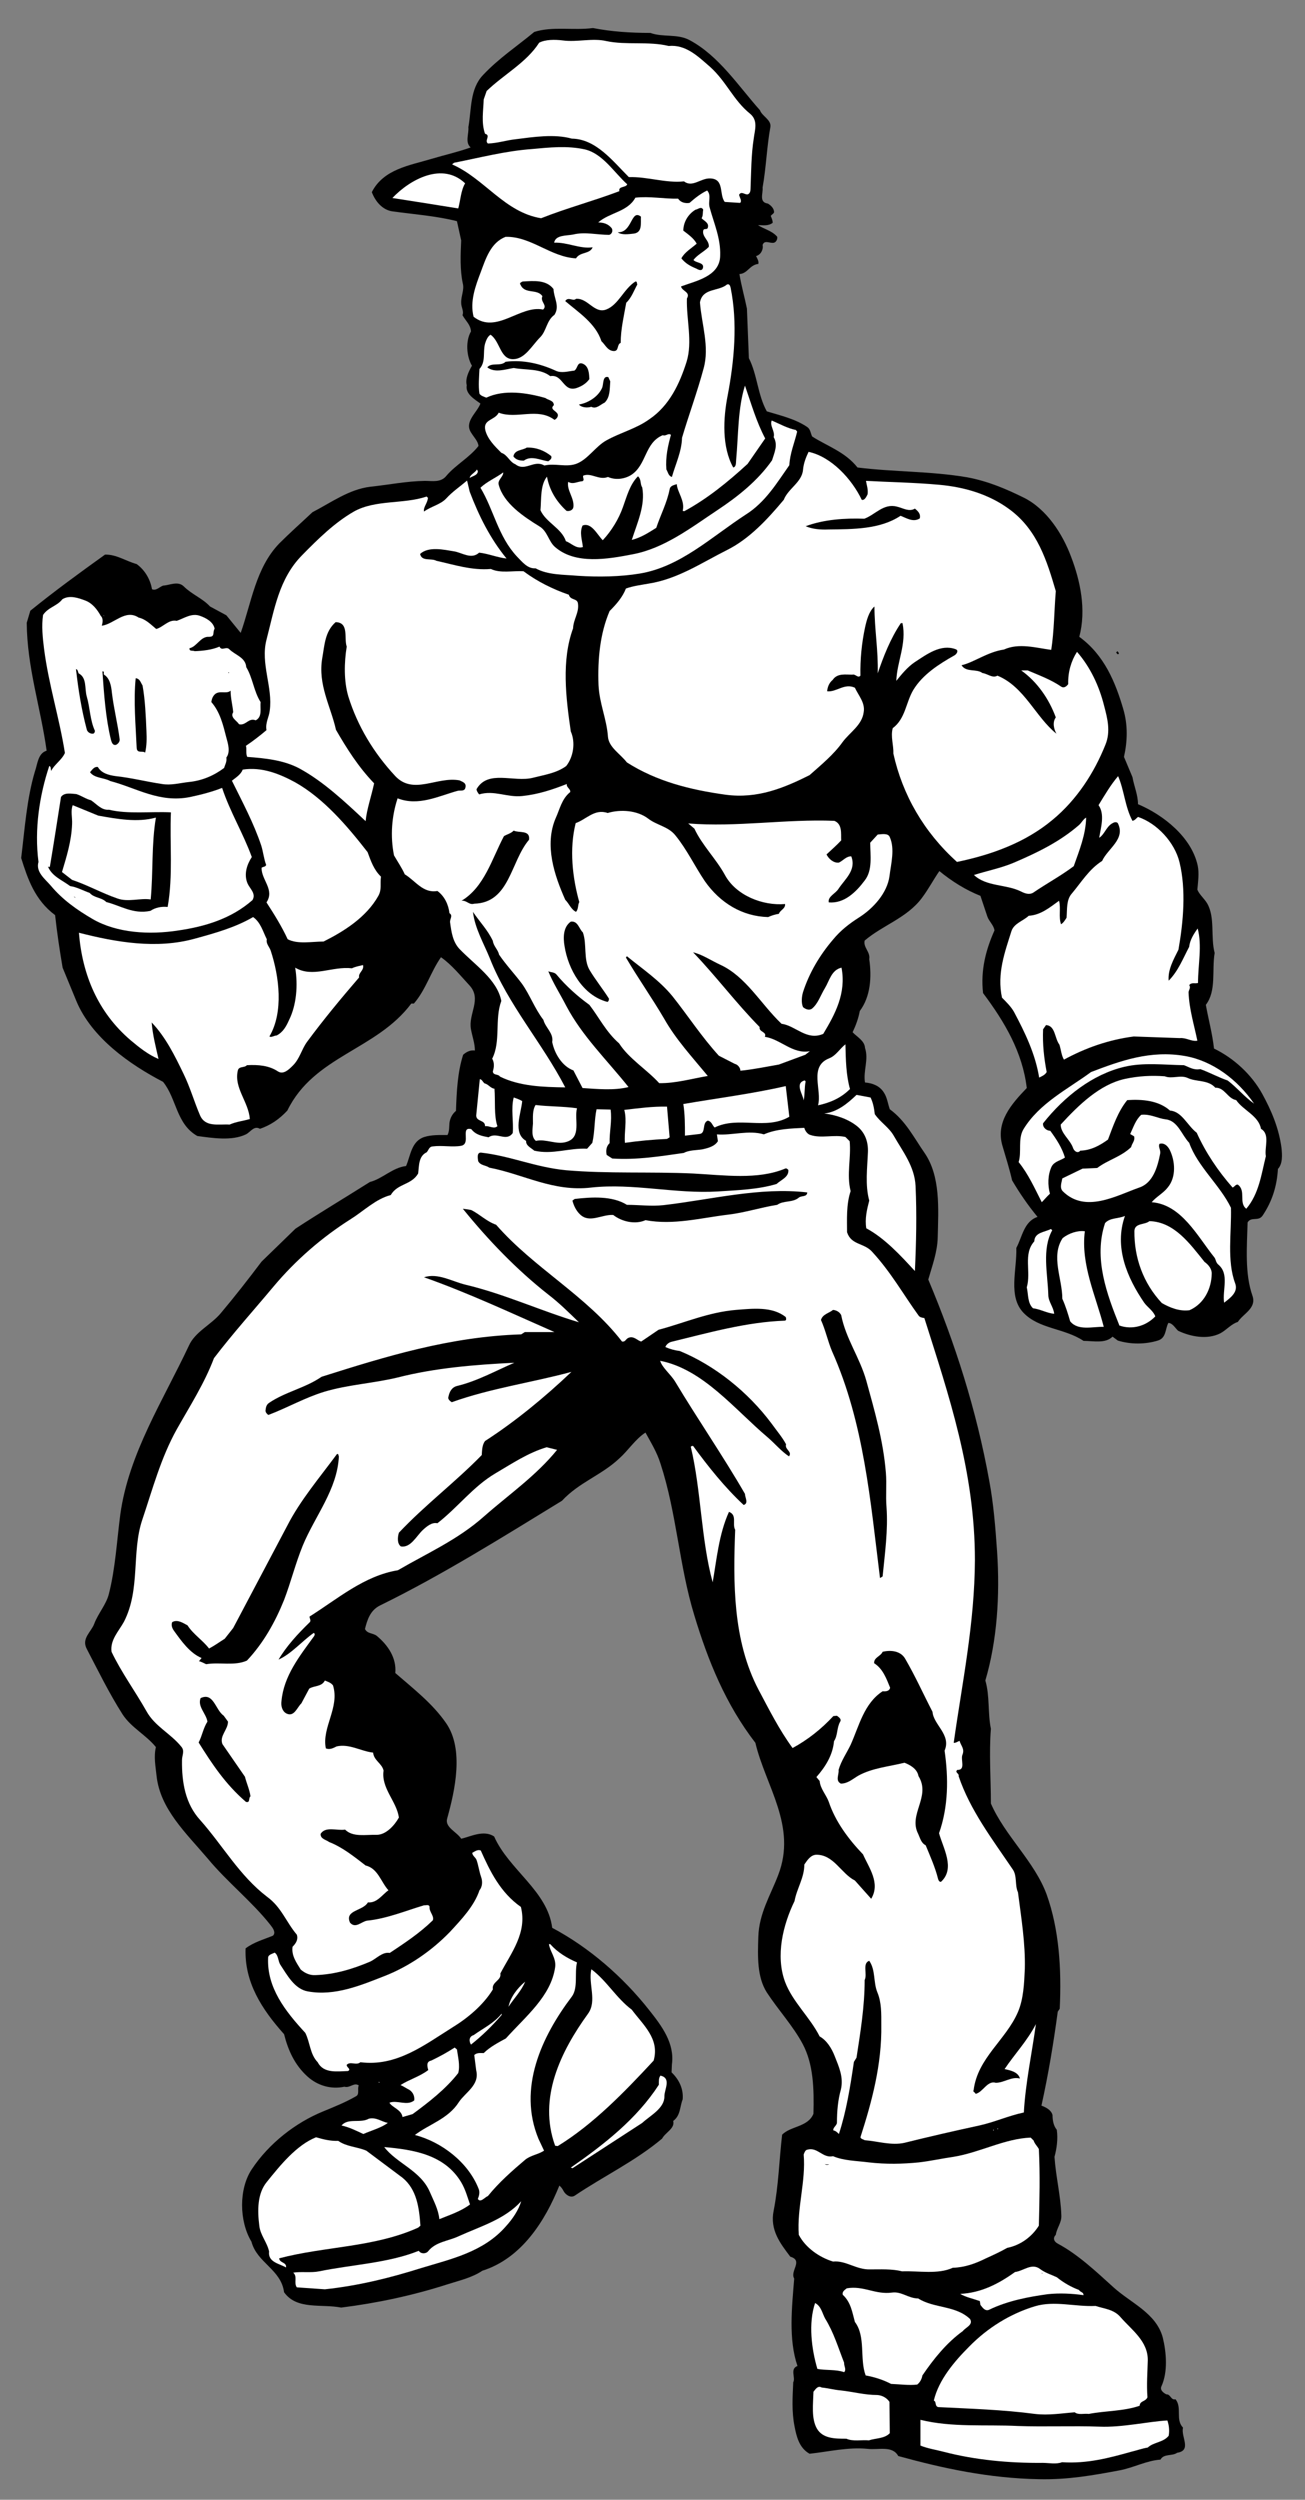 <?xml version="1.0" encoding="UTF-8" standalone="no"?>
<svg
   xmlns:dc="http://purl.org/dc/elements/1.1/"
   xmlns:cc="http://creativecommons.org/ns#"
   xmlns:rdf="http://www.w3.org/1999/02/22-rdf-syntax-ns#"
   xmlns:svg="http://www.w3.org/2000/svg"
   xmlns="http://www.w3.org/2000/svg"
   viewBox="0 0 533.333 1021.333"
   height="1021.333"
   width="533.333"
   xml:space="preserve"
   id="svg2"
   version="1.1"><rect x="0" y="0" width="533.333" height="1021.333" fill="#808080" stroke="none"/><defs
     id="defs6" /><g
     transform="matrix(1.333,0,0,-1.333,0,1021.333)"
     id="g10"><g
       transform="scale(0.1)"
       id="g12"><path
         id="path14"
         style="fill:#000000;fill-opacity:1;fill-rule:nonzero;stroke:none"
         d="m 1994,7561 c 38,-14 83,-2 120,-22 90,-48 150,-141 216,-215 6,-18 35,-29 32,-51 -11,-60 -13,-125 -24,-186 2,-18 -12,-45 16,-49 9,-5 18,-14 19,-24 2,-6 -7,-9 -10,-14 3,-7 6,-14 6,-21 -14,-11 -32,-7 -45,-7 17,-12 43,-17 59,-36 1,-7 -3,-16 -10,-18 -13,-3 -29,10 -35,-7 3,-13 -5,-30 -20,-34 4,-8 9,-16 7,-24 -27,-3 -33,-30 -58,-31 6,-37 16,-71 23,-106 l 6,-152 c 26,-51 27,-113 55,-163 43,-13 87,-23 124,-48 10,-7 10,-19 15,-29 47,-30 101,-47 139,-95 112,-14 224,-11 336,-30 64,-12 118,-35 173,-62 71,-35 120,-112 146,-182 28,-73 47,-162 25,-245 77,-56 111,-140 135,-222 14,-48 13,-97 2,-146 l 26,-62 c 5,-28 17,-55 17,-83 78,-33 164,-101 183,-188 5,-24 1,-50 -1,-74 6,-15 21,-27 30,-42 25,-43 10,-103 23,-152 -9,-53 6,-116 -27,-159 8,-45 20,-88 25,-134 60,-29 115,-79 148,-139 28,-51 51,-105 59,-166 2,-21 4,-48 -11,-64 -3,-53 -18,-100 -47,-143 -13,-19 -35,-2 -46,-21 -2,-75 -9,-157 15,-225 13,-38 -28,-54 -45,-80 -20,-6 -35,-25 -54,-35 -40,-20 -91,-10 -129,8 -8,7 -17,24 -30,24 -10,-19 -6,-46 -32,-54 -39,-12 -84,-12 -123,0 l -16,12 c -22,-22 -59,-13 -89,-13 -58,39 -136,36 -184,86 -48,50 -20,131 -22,199 18,33 23,81 65,95 -29,35 -55,73 -78,112 -8,35 -19,70 -29,104 -23,74 27,130 74,179 -13,110 -68,203 -134,291 -8,71 9,134 35,192 -2,16 -17,28 -22,43 l -21,63 c -45,18 -87,44 -126,76 -18,-26 -33,-55 -54,-83 -46,-61 -120,-83 -175,-130 -5,-21 18,-35 14,-57 8,-55 4,-115 -29,-159 -4,-22 -12,-44 -22,-65 13,-14 37,-26 38,-48 12,-36 -6,-70 0,-106 23,-2 45,-10 58,-31 10,-15 12,-34 18,-51 49,-36 74,-87 106,-133 50,-72 43,-171 41,-259 -1,-46 -17,-88 -29,-130 83,-197 148,-401 187,-617 13,-69 19,-144 24,-217 9,-135 0,-273 -36,-395 14,-48 7,-99 17,-148 -6,-75 0,-153 0,-229 43,-99 134,-178 171,-279 38,-106 46,-228 40,-350 l -6,-9 c -13,-97 -29,-193 -50,-288 13,-5 30,-13 34,-29 0,-16 3,-33 13,-45 4,-28 0,-57 -7,-83 4,-61 19,-118 21,-180 1,-22 -14,-38 -17,-59 -9,-9 -7,-20 6,-27 62,-33 118,-86 171,-134 53,-48 131,-79 151,-154 11,-45 16,-105 -4,-149 -6,-12 7,-21 15,-25 13,1 14,-19 28,-15 21,-26 -1,-62 23,-87 -7,-28 28,-70 -18,-77 -15,-11 -41,-2 -51,-21 -43,-3 -83,-25 -126,-33 -80,-15 -158,-29 -247,-27 -154,3 -293,33 -431,71 -18,33 -61,18 -94,22 -60,6 -121,-9 -178,-15 -32,18 -40,53 -46,84 -9,46 -6,89 -4,135 8,14 -11,41 13,50 -28,82 -17,180 -10,268 -14,23 29,55 -12,67 -31,41 -63,82 -51,141 15,76 17,156 26,233 27,27 79,23 96,64 2,77 0,152 -33,214 -30,56 -74,103 -110,158 -30,47 -28,110 -26,170 2,72 37,127 61,190 58,150 -39,273 -70,405 -91,118 -145,251 -187,390 -47,153 -54,313 -104,466 -11,35 -29,64 -46,95 -31,-20 -53,-55 -80,-79 -55,-52 -123,-73 -176,-130 -183,-112 -368,-228 -558,-321 -30,-15 -39,-44 -46,-72 7,-15 24,-12 36,-21 35,-29 61,-68 57,-114 54,-47 114,-93 156,-154 55,-80 27,-206 3,-292 -8,-27 30,-41 43,-62 30,7 69,28 101,7 45,-102 164,-167 178,-280 113,-60 217,-150 298,-253 38,-48 78,-101 69,-166 l -1,-24 c 23,-22 37,-51 34,-83 -9,-22 -6,-49 -29,-66 6,-23 -24,-35 -34,-54 -82,-69 -179,-115 -268,-175 -13,-8 -28,3 -34,14 -3,6 -7,12 -13,17 -44,-109 -116,-223 -236,-261 -33,-22 -71,-30 -108,-42 -106,-34 -214,-57 -325,-71 -60,12 -136,-8 -175,47 -9,70 -83,90 -100,155 -38,63 -39,162 1,222 53,80 135,143 218,177 34,14 69,28 102,47 11,6 3,23 8,33 -15,10 -27,-9 -44,-4 -42,-9 -83,4 -113,31 -40,36 -60,82 -72,130 -68,76 -122,159 -118,263 25,19 55,27 84,39 10,10 -1,24 -8,33 -56,71 -133,132 -191,202 -68,80 -147,153 -158,255 -3,29 -9,58 -2,88 -31,38 -75,59 -102,100 -42,66 -75,134 -110,201 -17,32 14,52 23,77 12,32 37,59 45,92 20,79 24,160 35,244 26,186 131,348 210,516 19,43 68,64 98,100 43,51 85,105 125,158 l 104,101 c 75,49 152,95 228,143 39,10 69,44 111,49 14,32 16,76 56,89 22,7 48,6 71,6 6,11 5,25 6,37 2,15 9,28 20,37 2,60 5,119 22,172 10,9 22,15 36,13 0,22 -8,43 -12,65 -9,47 34,92 -4,134 -27,29 -55,64 -88,87 -32,-46 -46,-99 -83,-142 h -8 c -107,-143 -298,-160 -380,-328 -25,-27 -52,-45 -84,-56 -18,11 -29,-10 -43,-17 -44,-21 -103,-11 -149,-5 -65,37 -63,114 -105,166 -102,53 -219,135 -266,248 l -42,102 c -9,53 -17,106 -23,161 -62,46 -84,111 -104,175 11,90 17,181 42,265 8,22 9,56 36,64 -18,131 -60,255 -61,392 l 11,37 c 74,60 151,116 229,172 35,1 64,-20 97,-29 25,-18 42,-47 47,-77 12,-6 23,7 34,11 20,1 45,15 63,-2 25,-25 58,-37 81,-62 l 50,-27 44,-54 c 33,93 46,199 118,274 33,33 68,64 102,96 58,30 112,70 177,78 57,6 110,17 168,18 22,0 49,-6 66,16 28,33 71,56 98,91 -1,14 -14,27 -22,40 -23,34 17,61 28,90 -16,12 -47,29 -42,56 -5,21 6,42 16,60 -17,29 -20,76 -3,105 -1,21 -17,33 -26,50 5,12 -4,24 -4,37 -1,21 10,40 5,60 -9,41 -7,89 -5,132 l -13,59 c -63,16 -131,21 -197,30 -31,4 -53,30 -64,59 36,71 117,82 183,102 40,12 81,21 120,35 -18,16 -5,41 -7,62 10,55 4,117 45,160 49,52 104,88 157,132 56,18 120,4 180,12 56,-11 115,-15 176,-15" /><path
         id="path16"
         style="fill:#ffffff;fill-opacity:1;fill-rule:nonzero;stroke:none"
         d="m 1859,7536 c 61,-13 130,0 191,-15 53,5 90,-32 127,-64 51,-46 71,-102 123,-144 25,-21 14,-50 11,-75 -8,-50 -8,-106 -10,-156 0,-6 -2,-14 -9,-16 -9,-1 -19,11 -26,-1 1,-8 10,-19 3,-25 l -47,3 c -18,23 0,71 -45,72 -29,1 -54,-29 -80,-9 -56,-6 -113,15 -169,13 -50,50 -101,117 -175,118 -53,15 -118,5 -173,-2 -28,-3 -54,-12 -84,-13 -12,9 10,25 -9,30 -12,35 -5,71 -4,105 l 9,26 c 53,51 122,87 161,148 19,10 48,10 72,7 45,-6 91,8 134,-2" /><path
         id="path18"
         style="fill:#ffffff;fill-opacity:1;fill-rule:nonzero;stroke:none"
         d="m 1793,7204 c 55,-13 89,-70 130,-107 -4,-11 -28,-5 -24,-21 -79,-30 -162,-52 -240,-83 -112,18 -174,122 -273,165 l 6,5 c 81,16 157,36 238,42 54,5 109,11 163,-1" /><path
         id="path20"
         style="fill:#ffffff;fill-opacity:1;fill-rule:nonzero;stroke:none"
         d="m 1426,7100 c -13,-22 -14,-51 -21,-77 -67,11 -138,22 -202,32 55,58 154,111 223,45" /><path
         id="path22"
         style="fill:#ffffff;fill-opacity:1;fill-rule:nonzero;stroke:none"
         d="m 2176,7025 c 13,-48 34,-94 32,-147 -1,-63 -74,-77 -120,-94 3,-15 30,-17 18,-37 -2,-64 18,-132 -1,-194 -21,-66 -52,-134 -114,-176 -40,-29 -89,-41 -132,-65 -34,-19 -57,-59 -93,-72 -32,-11 -64,3 -97,-5 -32,19 -59,-20 -89,4 -18,7 -24,29 -43,35 -21,21 -42,42 -49,69 -8,34 29,30 41,54 55,-21 119,17 171,-22 7,3 12,11 10,17 -4,11 -26,15 -12,28 0,15 -17,15 -26,22 -56,16 -126,27 -181,1 -7,3 -16,5 -21,12 -4,25 -1,52 0,76 20,22 10,50 17,77 3,10 8,23 17,28 30,-21 29,-76 70,-75 36,1 57,42 82,67 20,20 19,51 44,69 17,27 -2,51 -3,79 -22,29 -61,25 -95,23 -3,-2 -11,-4 -6,-10 13,-30 51,-11 67,-35 -8,-17 17,-28 2,-41 -70,15 -143,-77 -213,-22 -12,47 6,95 22,137 15,40 30,90 76,108 78,2 138,-62 216,-66 13,21 42,12 51,34 -38,-6 -78,16 -118,14 4,24 37,21 58,25 36,9 74,-1 111,-1 9,3 12,14 7,21 -11,13 -25,17 -41,17 35,31 90,32 114,76 44,5 88,-4 131,-3 8,-12 22,-15 35,-13 17,15 35,29 54,38 14,-15 2,-34 8,-53" /><path
         id="path24"
         style="fill:#000000;fill-opacity:1;fill-rule:nonzero;stroke:none"
         d="m 2156,7019 c -2,-8 0,-18 -5,-26 7,-8 24,-14 19,-29 -2,-8 -12,0 -14,-9 -4,-19 20,-31 17,-50 -15,-15 -35,-24 -47,-40 9,-10 34,-7 29,-25 -4,-11 -15,-4 -21,-1 -17,7 -32,15 -45,31 10,19 31,31 47,45 -9,17 -27,29 -41,40 0,25 14,50 37,64 8,1 18,12 24,0" /><path
         id="path26"
         style="fill:#000000;fill-opacity:1;fill-rule:nonzero;stroke:none"
         d="m 1965,6998 c -1,-20 5,-48 -21,-52 -17,-2 -39,-5 -50,4 45,-2 40,72 71,48" /><path
         id="path28"
         style="fill:#000000;fill-opacity:1;fill-rule:nonzero;stroke:none"
         d="m 1954,6790 c -10,-18 -18,-41 -34,-56 -7,-40 -17,-81 -17,-123 -13,-5 -4,-27 -23,-25 -18,2 -24,19 -36,30 -18,55 -70,88 -111,123 9,15 24,-2 33,7 36,3 56,-46 92,-33 38,14 54,63 90,86 6,1 4,-6 6,-9" /><path
         id="path30"
         style="fill:#ffffff;fill-opacity:1;fill-rule:nonzero;stroke:none"
         d="m 2240,6780 c 22,-108 11,-225 -9,-330 -14,-71 -18,-158 17,-221 10,2 8,16 9,24 7,76 5,158 27,227 19,-55 35,-111 62,-162 l -54,-78 c -61,-56 -124,-107 -194,-145 l -5,1 c 8,31 -17,58 -18,82 -8,-3 -20,-4 -22,-16 -8,-41 -28,-79 -41,-118 -24,-15 -47,-30 -75,-37 17,53 42,106 32,161 -7,10 -2,24 -13,34 -25,-25 -34,-61 -46,-94 -13,-37 -35,-73 -62,-102 -17,17 -35,56 -62,45 -10,-22 -1,-44 1,-66 -21,-6 -35,12 -52,18 -13,40 -61,57 -78,95 3,34 -1,77 20,103 7,-40 28,-76 60,-105 10,-2 20,3 21,12 3,28 -21,51 -16,77 15,-9 28,1 44,2 7,4 0,10 2,17 25,10 48,-15 76,-4 22,-10 50,-7 71,6 48,31 41,99 97,122 10,-4 17,8 25,1 -9,-33 -17,-67 -14,-106 5,-8 6,-20 17,-23 11,39 30,78 31,120 21,71 47,141 66,212 19,67 -6,136 -11,203 8,45 57,33 83,55 8,3 10,-6 11,-10" /><path
         id="path32"
         style="fill:#000000;fill-opacity:1;fill-rule:nonzero;stroke:none"
         d="m 1703,6526 c 18,-9 39,-2 58,0 11,7 8,28 26,21 19,-8 19,-32 20,-47 -10,-14 -24,-22 -38,-27 -43,-15 -42,43 -82,36 -31,24 -74,18 -112,25 -26,-4 -58,-16 -81,2 13,16 41,2 56,17 54,7 107,-6 153,-27" /><path
         id="path34"
         style="fill:#000000;fill-opacity:1;fill-rule:nonzero;stroke:none"
         d="m 1871,6493 c -2,-24 0,-48 -17,-65 -13,-6 -26,-21 -41,-13 -13,-4 -31,-2 -38,7 29,5 59,24 71,51 5,12 1,38 19,33 l 6,-13" /><path
         id="path36"
         style="fill:#ffffff;fill-opacity:1;fill-rule:nonzero;stroke:none"
         d="m 2440,6344 4,-5 c -8,-34 -22,-66 -24,-103 -38,-54 -73,-113 -133,-151 -105,-68 -200,-160 -325,-181 -60,-10 -127,-11 -190,-7 -45,4 -92,2 -130,23 -25,-2 -42,21 -57,36 -58,62 -71,143 -112,211 20,19 47,30 70,47 0,-14 -18,-23 -14,-38 15,-57 77,-98 124,-127 26,-15 28,-46 49,-64 62,-54 161,-37 238,-22 96,18 178,81 259,135 62,41 124,90 168,153 7,23 19,47 5,71 5,18 -13,35 -6,51 24,-10 48,-24 74,-29" /><path
         id="path38"
         style="fill:#000000;fill-opacity:1;fill-rule:nonzero;stroke:none"
         d="m 1690,6264 c 3,-8 -4,-12 -9,-16 -24,3 -52,19 -75,2 -12,0 -24,2 -32,13 4,21 27,18 41,27 29,1 54,-9 75,-26" /><path
         id="path40"
         style="fill:#ffffff;fill-opacity:1;fill-rule:nonzero;stroke:none"
         d="m 2642,6130 c 9,-3 15,11 18,17 2,16 -3,28 -5,41 73,-4 148,-5 225,-12 77,-7 153,-29 216,-76 85,-63 114,-158 141,-250 -5,-60 -5,-122 -14,-180 -46,6 -99,22 -145,1 -50,-7 -93,-40 -130,-48 14,-23 46,-10 64,-24 16,-2 31,-17 46,-8 83,-34 117,-127 181,-178 -8,14 -13,35 -2,50 -21,57 -57,109 -106,144 h 20 c 35,-15 71,-28 103,-50 8,-5 16,1 21,8 -1,37 9,71 27,99 41,-47 68,-105 83,-165 10,-38 21,-79 4,-120 -34,-85 -87,-168 -162,-230 -84,-70 -187,-107 -293,-129 -102,92 -167,206 -195,332 1,26 -9,52 -2,78 39,29 40,78 63,117 29,48 80,80 126,106 6,3 15,15 4,19 -46,17 -89,-16 -126,-40 -22,-15 -40,-37 -56,-57 2,59 32,113 19,177 h -5 c -32,-47 -54,-104 -71,-154 2,70 -10,136 -10,205 -17,-15 -24,-42 -29,-65 -10,-47 -15,-97 -14,-147 -8,-9 -15,6 -25,3 -21,0 -46,5 -60,-16 -11,-9 -16,-22 -17,-35 29,-3 53,26 85,11 11,-24 32,-46 27,-75 -5,-40 -43,-62 -65,-92 -27,-38 -66,-70 -101,-101 -78,-39 -159,-73 -257,-60 -109,15 -212,41 -303,99 -20,26 -55,46 -58,78 -4,56 -26,101 -29,159 -3,81 5,159 34,227 21,21 40,43 50,69 22,8 47,11 69,15 90,14 163,64 241,103 68,34 123,93 174,154 13,34 56,54 59,92 2,21 9,38 17,55 70,-15 133,-84 163,-147" /><path
         id="path42"
         style="fill:#ffffff;fill-opacity:1;fill-rule:nonzero;stroke:none"
         d="m 1465,6218 c 0,-13 -16,-15 -25,-21 1,10 18,17 22,26 l 3,-5" /><path
         id="path44"
         style="fill:#ffffff;fill-opacity:1;fill-rule:nonzero;stroke:none"
         d="m 1440,6155 c 28,-74 63,-144 113,-205 -28,3 -56,15 -84,18 -24,-22 -52,0 -77,4 -31,5 -78,16 -104,-8 5,-24 34,-12 50,-21 54,-12 109,-30 167,-25 29,-14 67,-5 100,-7 43,-32 90,-55 139,-72 5,-18 26,-10 28,-27 4,-28 -14,-48 -15,-76 -36,-98 -22,-213 -7,-316 15,-34 8,-78 -14,-106 -30,-22 -67,-27 -102,-36 -59,-15 -138,26 -173,-35 0,-5 4,-11 8,-16 46,14 86,-10 132,-5 49,5 94,20 137,37 -3,-10 13,-16 10,-25 -26,-21 -32,-53 -44,-79 -36,-83 -4,-177 29,-251 12,-12 18,-30 33,-37 8,9 5,21 10,30 -21,75 -31,163 -11,242 32,11 58,45 98,31 40,12 91,8 124,-17 27,-21 62,-24 84,-52 35,-43 59,-94 90,-140 47,-67 115,-108 194,-110 11,5 21,8 33,10 4,12 20,15 19,30 -68,-6 -151,26 -185,90 -27,49 -70,91 -93,141 l -19,16 c 149,-12 299,14 448,8 25,-10 20,-39 21,-60 -15,-16 -29,-28 -45,-43 7,-14 22,-27 38,-25 13,6 23,20 38,19 16,-42 -19,-69 -39,-99 -9,-15 -34,-24 -30,-42 47,-4 83,31 110,67 25,32 17,77 17,116 l 23,25 c 13,1 32,5 37,-8 16,-36 4,-80 -1,-120 -7,-51 -49,-98 -93,-126 -30,-19 -57,-40 -80,-68 -41,-48 -73,-102 -92,-161 -4,-13 -6,-33 0,-46 7,-6 18,-11 27,-5 19,15 27,42 40,63 14,23 20,56 51,63 15,-79 -20,-143 -56,-203 -51,-22 -84,25 -128,31 -64,61 -109,145 -188,181 -28,13 -54,31 -83,38 71,-74 132,-156 204,-229 -3,-16 23,-14 16,-30 48,-7 85,-54 138,-44 l -14,-11 -81,-30 c -40,-7 -79,-15 -118,-19 0,9 -8,19 -17,21 l -49,25 c -53,58 -95,123 -142,182 -40,49 -91,83 -140,123 l -3,-4 c 37,-63 80,-124 117,-187 36,-64 87,-119 134,-176 -48,-8 -99,-23 -149,-22 -37,41 -93,75 -123,122 -40,35 -61,79 -91,118 -35,25 -72,58 -101,93 -7,8 -17,6 -25,10 14,-35 37,-71 55,-106 49,-93 124,-165 191,-249 -45,-11 -94,-6 -141,-3 l -28,54 c -35,13 -58,52 -65,87 5,27 -21,44 -27,68 -27,35 -41,76 -66,111 -20,27 -49,58 -70,89 -3,15 -17,26 -19,42 -16,34 -41,59 -61,89 6,-51 33,-96 52,-143 56,-142 160,-258 231,-395 -67,1 -139,3 -200,33 -6,9 -21,3 -22,16 4,13 5,27 -2,39 27,53 7,121 28,177 -13,66 -81,110 -128,159 -21,22 -25,52 -29,81 -2,11 10,21 -2,29 -3,26 -15,52 -37,68 -44,-8 -68,32 -100,51 -9,20 -22,39 -33,58 -12,59 -7,121 11,175 64,-25 126,7 184,23 8,2 19,-2 23,7 6,17 -7,20 -17,25 -69,13 -141,-46 -197,13 -67,72 -116,154 -144,244 -14,47 -13,104 -5,153 -9,26 8,74 -34,75 -33,-29 -34,-71 -41,-110 -14,-82 26,-148 42,-220 33,-57 68,-113 117,-164 -8,-38 -23,-81 -26,-116 -64,60 -129,121 -202,161 -48,26 -106,32 -161,36 -5,10 -1,24 -4,34 21,14 43,31 63,48 -4,23 8,40 10,60 10,71 -29,144 -10,217 24,92 38,187 109,259 50,51 100,100 159,134 66,37 152,22 223,46 l 4,-4 c -1,-16 -15,-29 -12,-42 22,16 50,21 68,40 19,21 43,37 64,55 l 8,-34" /><path
         id="path46"
         style="fill:#000000;fill-opacity:1;fill-rule:nonzero;stroke:none"
         d="m 2805,6103 c 11,-9 18,-17 15,-30 -20,-13 -41,1 -59,8 -63,-42 -146,-41 -221,-42 -24,-1 -49,1 -70,10 57,21 120,25 180,23 33,12 59,48 100,37 18,-4 37,-17 55,-6" /><path
         id="path48"
         style="fill:#ffffff;fill-opacity:1;fill-rule:nonzero;stroke:none"
         d="m 262,5821 c 21,-8 36,-27 47,-47 8,-7 6,-21 3,-30 38,5 72,52 113,25 22,-5 37,-21 54,-35 22,6 38,30 63,25 23,8 46,25 72,15 17,-6 40,-18 44,-39 -7,-12 2,-25 -17,-25 -26,2 -37,-30 -60,-35 -1,-11 11,-6 16,-9 25,1 53,4 76,14 7,-15 20,2 30,-8 18,-18 50,-25 52,-55 20,-33 23,-74 44,-107 -2,-20 6,-45 -15,-56 -22,9 -30,-17 -51,-12 -8,12 -28,21 -18,37 -2,22 -8,43 -8,66 -13,-12 -36,3 -50,-13 -6,-7 -8,-14 -9,-22 27,-31 36,-70 46,-109 5,-18 13,-44 0,-61 2,-13 -4,-22 -7,-32 -32,-24 -68,-39 -108,-43 -28,-3 -55,-11 -83,-6 -47,7 -94,19 -141,24 -22,3 -44,9 -55,28 -11,2 -17,-8 -24,-16 14,-19 42,-16 62,-27 80,-21 151,-68 245,-49 33,7 68,16 98,28 24,-73 65,-140 91,-212 -15,-23 -25,-53 -13,-81 7,-16 27,-31 15,-51 -65,-57 -145,-81 -227,-93 -89,-14 -189,-8 -263,35 -48,28 -92,59 -128,102 -18,21 -47,42 -38,73 -13,100 3,204 33,294 6,-1 4,-10 6,-15 8,18 33,34 42,55 -17,108 -50,210 -64,320 -4,32 -8,69 -3,103 16,24 43,27 59,48 22,14 50,4 71,-4" /><path
         id="path50"
         style="fill:#ffffff;fill-opacity:1;fill-rule:nonzero;stroke:none"
         d="m 319,5774 v -1 l -2,3 c 1,0 2,-1 2,-2" /><path
         id="path52"
         style="fill:#000000;fill-opacity:1;fill-rule:nonzero;stroke:none"
         d="m 3430,5658 c -4,-4 -6,2 -8,4 l 4,4 c 2,-3 5,-5 4,-8" /><path
         id="path54"
         style="fill:#000000;fill-opacity:1;fill-rule:nonzero;stroke:none"
         d="m 241,5598 c 26,-13 18,-47 25,-71 10,-34 10,-73 25,-105 0,-4 -2,-9 -7,-9 -8,0 -16,5 -18,13 -16,60 -26,122 -33,185 5,0 6,-8 8,-13" /><path
         id="path56"
         style="fill:#000000;fill-opacity:1;fill-rule:nonzero;stroke:none"
         d="m 319,5594 c 18,-11 22,-35 24,-55 6,-50 18,-96 24,-144 0,-7 -5,-13 -11,-16 -11,-3 -14,9 -16,16 -16,66 -21,138 -26,209 8,1 2,-8 5,-10" /><path
         id="path58"
         style="fill:#000000;fill-opacity:1;fill-rule:nonzero;stroke:none"
         d="m 700,5599 h 2 v 2 h -2 v -2" /><path
         id="path60"
         style="fill:#000000;fill-opacity:1;fill-rule:nonzero;stroke:none"
         d="m 437,5561 c 8,-44 10,-93 12,-140 1,-24 1,-44 -4,-66 -8,7 -25,-4 -26,15 -3,69 -10,144 -3,213 13,-1 15,-13 21,-22" /><path
         id="path62"
         style="fill:#ffffff;fill-opacity:1;fill-rule:nonzero;stroke:none"
         d="m 905,5264 c 87,-49 159,-133 222,-214 10,-27 19,-54 41,-75 -3,-23 3,-39 -8,-59 -37,-66 -106,-109 -168,-140 -36,0 -79,-9 -110,7 -18,39 -41,76 -65,113 26,39 -16,69 -15,106 4,4 12,2 14,9 -7,18 -9,40 -15,59 -23,69 -58,134 -90,199 10,8 28,19 33,34 59,9 113,-13 161,-39" /><path
         id="path64"
         style="fill:#ffffff;fill-opacity:1;fill-rule:nonzero;stroke:none"
         d="m 3428,5283 c 19,-44 21,-94 44,-137 7,1 11,7 17,12 59,-20 112,-78 127,-138 21,-85 12,-184 -3,-269 -15,-30 -33,-62 -30,-95 29,29 44,68 63,104 2,21 15,41 26,56 14,-53 1,-111 1,-167 -9,-3 -21,3 -27,-7 6,-7 -2,-15 -2,-22 2,-52 17,-99 27,-148 -19,-3 -34,10 -54,8 l -141,5 c -77,-10 -148,-35 -214,-71 -8,13 -9,31 -14,46 -15,20 -12,58 -41,60 l -9,-13 c -2,-46 3,-89 11,-131 -5,-9 -15,-13 -23,-17 -12,73 -43,137 -77,201 -9,16 -23,30 -37,44 -16,74 9,140 29,204 8,24 36,31 53,47 36,2 64,25 93,46 6,-24 -2,-49 6,-72 7,4 12,12 17,20 2,26 -1,55 16,74 28,33 53,75 93,100 17,38 73,67 48,116 -6,6 -14,1 -19,-2 -17,-11 -22,-33 -38,-43 5,31 18,72 -2,100 19,31 37,62 60,89" /><path
         id="path66"
         style="fill:#000000;fill-opacity:1;fill-rule:nonzero;stroke:none"
         d="m 279,5209 c 18,-12 32,-31 55,-29 58,-14 128,-5 190,-8 -4,-96 7,-194 -10,-290 -20,2 -38,-2 -53,-12 -53,-11 -91,16 -135,27 -15,15 -37,12 -51,28 -20,7 -39,18 -60,21 -24,18 -56,30 -68,60 2,-1 5,-3 6,0 12,71 23,143 34,213 10,15 32,10 47,9 16,-5 29,-15 45,-19" /><path
         id="path68"
         style="fill:#ffffff;fill-opacity:1;fill-rule:nonzero;stroke:none"
         d="m 301,5162 c 57,-10 120,-22 177,-6 -14,-83 -8,-167 -16,-251 -32,5 -69,-9 -102,3 -47,16 -91,41 -139,57 l -31,24 c 14,47 29,94 31,147 1,20 -5,41 2,58 l 78,-32" /><path
         id="path70"
         style="fill:#ffffff;fill-opacity:1;fill-rule:nonzero;stroke:none"
         d="m 3330,5156 c -1,-52 -21,-101 -38,-149 -40,-30 -83,-53 -124,-81 -13,-8 -27,-2 -39,4 -45,22 -105,14 -143,50 41,13 83,21 123,38 70,30 139,63 199,115 8,7 13,18 22,23" /><path
         id="path72"
         style="fill:#000000;fill-opacity:1;fill-rule:nonzero;stroke:none"
         d="m 1622,5088 c -57,-67 -59,-193 -168,-196 -16,-5 -23,11 -39,9 70,42 93,128 130,198 10,6 21,8 30,17 16,-8 51,3 47,-28" /><path
         id="path74"
         style="fill:#000000;fill-opacity:1;fill-rule:nonzero;stroke:none"
         d="m 232,4910 -6,3 h 3 z" /><path
         id="path76"
         style="fill:#ffffff;fill-opacity:1;fill-rule:nonzero;stroke:none"
         d="m 818,4783 c -3,-14 8,-23 12,-35 26,-79 40,-188 -4,-263 6,-4 14,3 22,3 20,10 30,29 38,47 23,46 28,107 19,161 54,-32 113,5 174,-2 10,5 22,7 34,10 4,-17 -15,-23 -12,-38 -56,-65 -109,-129 -160,-198 -17,-24 -22,-51 -43,-72 -12,-12 -29,-29 -46,-18 -27,18 -60,21 -95,19 -8,-9 -25,-2 -28,-17 -12,-53 33,-95 37,-148 -20,-6 -42,-8 -62,-17 -35,2 -75,-9 -91,29 -18,42 -30,85 -50,126 -27,56 -55,113 -98,158 3,-38 13,-77 21,-112 -31,13 -59,35 -85,57 -101,86 -149,202 -159,330 113,-29 238,-51 356,-18 62,17 123,34 178,66 23,-16 30,-44 42,-68" /><path
         id="path78"
         style="fill:#000000;fill-opacity:1;fill-rule:nonzero;stroke:none"
         d="m 1787,4804 c 13,-36 1,-83 21,-116 18,-30 40,-57 59,-87 0,-4 -1,-9 -5,-10 -76,20 -120,101 -131,170 -5,28 -4,60 19,76 22,3 25,-22 37,-33" /><path
         id="path80"
         style="fill:#ffffff;fill-opacity:1;fill-rule:nonzero;stroke:none"
         d="m 2592,4461 c 1,-47 2,-95 14,-137 -28,-28 -61,-42 -98,-50 13,47 -29,119 34,144 21,8 33,30 50,43" /><path
         id="path82"
         style="fill:#ffffff;fill-opacity:1;fill-rule:nonzero;stroke:none"
         d="m 3634,4425 c 84,-15 160,-72 211,-146 -31,22 -52,49 -81,71 -29,10 -56,25 -84,35 -20,-4 -34,6 -50,12 -62,1 -124,9 -183,-5 -97,-23 -183,-90 -249,-173 -2,-12 10,-23 22,-23 19,-26 36,-52 45,-82 -12,-9 -32,-11 -41,-28 -12,-26 -12,-57 -5,-83 -9,-8 -17,-18 -25,-26 -22,43 -41,86 -71,123 10,31 -3,71 15,101 49,80 135,122 207,175 89,34 182,68 289,49" /><path
         id="path84"
         style="fill:#ffffff;fill-opacity:1;fill-rule:nonzero;stroke:none"
         d="m 3641,4358 c 27,-13 63,-5 85,-30 29,1 37,-33 64,-38 21,-31 69,-48 76,-88 29,-17 10,-57 15,-84 -14,-56 -21,-115 -60,-161 -24,18 0,55 -26,74 -7,1 -10,-7 -16,-9 -45,51 -83,108 -110,168 -29,22 -45,65 -82,68 -35,31 -85,35 -131,32 -29,-36 -43,-79 -59,-121 -25,-18 -52,-33 -85,-34 -8,-10 -19,-1 -22,8 -9,26 -38,45 -38,72 56,61 120,123 197,140 42,9 81,11 122,8 22,-9 48,5 70,-5" /><path
         id="path86"
         style="fill:#ffffff;fill-opacity:1;fill-rule:nonzero;stroke:none"
         d="m 1486,4341 c 11,-2 18,-15 30,-16 3,-38 -2,-82 9,-115 -11,-10 -24,2 -38,0 1,20 -27,13 -27,33 l 11,111 c 7,0 9,-9 15,-13" /><path
         id="path88"
         style="fill:#ffffff;fill-opacity:1;fill-rule:nonzero;stroke:none"
         d="m 2470,4347 c -4,-19 -2,-39 -6,-58 -2,18 -28,52 2,61 2,1 3,-2 4,-3" /><path
         id="path90"
         style="fill:#ffffff;fill-opacity:1;fill-rule:nonzero;stroke:none"
         d="m 2420,4239 c -72,-42 -156,3 -229,-33 -7,6 -9,19 -21,21 -19,-7 -4,-40 -27,-41 l -43,-5 c 0,32 0,66 -5,97 104,18 210,31 314,55 l 11,-94" /><path
         id="path92"
         style="fill:#ffffff;fill-opacity:1;fill-rule:nonzero;stroke:none"
         d="m 2669,4298 c 8,-16 11,-34 13,-51 17,-25 43,-40 58,-66 28,-49 64,-94 67,-154 4,-87 2,-175 -2,-261 -44,48 -93,101 -149,131 -5,29 2,58 9,85 -13,48 -6,99 -4,149 1,30 -8,58 -32,78 -29,24 -69,36 -102,40 39,4 71,30 99,57 l 43,-8" /><path
         id="path94"
         style="fill:#ffffff;fill-opacity:1;fill-rule:nonzero;stroke:none"
         d="m 1601,4287 c -3,-37 -30,-98 12,-122 -1,-15 15,-21 25,-30 56,-13 107,9 162,6 l 16,18 c 8,35 6,71 13,103 l 43,-1 c 5,-35 -4,-68 -3,-103 -10,-9 -12,-23 -9,-36 l 17,-11 c 76,-5 148,7 219,17 17,9 38,8 57,11 18,4 38,9 48,25 l -3,21 c 45,-4 97,14 144,0 39,17 84,18 124,20 2,-9 10,-20 19,-22 33,-11 72,2 107,-6 l 13,-13 c 5,-51 -10,-102 3,-153 -14,-41 -11,-90 -11,-126 13,-40 52,-32 77,-60 58,-63 95,-130 142,-195 4,-6 11,-7 18,-8 75,-237 155,-471 155,-742 -1,-196 -39,-375 -65,-560 6,-1 14,5 18,6 4,-15 16,-24 9,-42 -7,-15 11,-48 -16,-47 -9,-8 7,-11 4,-19 35,-104 103,-193 166,-286 14,-20 6,-49 16,-70 10,-78 23,-157 21,-235 -2,-45 -4,-92 -21,-132 -37,-86 -124,-141 -136,-240 -4,-4 6,-7 6,-11 23,5 36,42 62,34 26,0 48,20 74,13 -5,20 -29,25 -47,29 30,45 70,87 96,138 -12,-88 -32,-181 -37,-271 -47,-10 -91,-30 -137,-40 -78,-17 -153,-34 -229,-53 -40,-9 -82,5 -122,8 -4,3 -11,3 -13,9 35,109 66,223 64,345 0,33 1,68 -12,99 -13,32 -5,68 -25,97 -22,-8 -5,-41 -14,-59 0,-81 -13,-160 -25,-238 l -8,-13 c -11,-75 -23,-151 -46,-221 -5,5 -10,10 -17,11 -2,9 11,15 11,24 0,34 3,69 12,101 9,38 -6,70 -19,103 -9,23 -24,48 -46,60 -29,58 -83,106 -106,167 -30,81 -6,176 29,248 7,39 30,71 30,112 9,13 19,29 36,30 54,1 77,-58 119,-79 l 50,-56 c 29,48 -7,95 -25,136 -45,47 -85,101 -105,161 -8,22 -26,40 -28,64 l -10,12 c 28,32 50,67 54,110 12,18 8,41 19,60 5,8 -5,14 -10,18 l -11,-1 c -37,-40 -79,-73 -125,-98 -41,56 -72,118 -104,178 -80,152 -78,331 -72,491 -10,18 7,45 -19,55 -31,-68 -38,-148 -50,-216 -36,132 -35,281 -67,415 1,3 4,3 7,3 46,-63 97,-127 155,-181 16,5 4,23 4,34 -67,116 -145,229 -214,344 -14,23 -40,43 -46,64 132,-26 228,-149 330,-235 21,-18 42,-43 65,-58 11,15 -14,21 -9,37 -11,21 -29,42 -44,63 -73,98 -175,179 -282,223 -16,2 -30,6 -44,12 2,7 10,14 18,16 115,28 231,61 349,65 5,2 3,8 2,11 -41,33 -101,26 -152,22 -85,-7 -159,-40 -238,-61 l -53,-36 c -11,2 -23,19 -40,11 -8,-4 -9,-13 -19,-11 -108,140 -270,225 -386,358 -29,10 -50,32 -76,45 -9,2 -19,3 -26,4 77,-95 164,-186 262,-263 34,-26 65,-57 94,-85 -117,35 -229,87 -347,115 -42,10 -85,37 -128,23 136,-48 268,-110 400,-168 h -91 l -11,-7 c -219,-7 -416,-68 -612,-130 -51,-35 -111,-46 -161,-80 -9,-6 -10,-15 -11,-24 0,-5 5,-11 9,-13 58,22 112,53 171,71 73,22 152,26 226,44 114,29 234,39 357,45 -56,-24 -113,-56 -175,-71 -17,-4 -24,-18 -27,-33 -3,-7 4,-13 10,-17 120,43 245,60 367,93 -81,-77 -172,-152 -265,-212 -9,-12 -9,-29 -10,-43 -82,-84 -174,-153 -254,-238 -4,-13 -6,-33 6,-42 30,-5 47,31 67,50 12,11 28,25 45,21 63,49 110,113 178,153 51,30 100,63 157,80 l 32,-8 c -65,-80 -148,-137 -224,-204 -81,-72 -175,-113 -264,-165 -104,-17 -185,-88 -271,-142 0,-6 6,-13 0,-18 -36,-35 -71,-73 -95,-114 41,19 71,56 108,82 4,-2 3,-7 1,-10 -45,-62 -93,-122 -100,-199 -2,-15 2,-31 15,-38 24,-12 33,19 46,31 l 24,45 c 15,10 38,5 48,25 9,-4 18,-6 25,-15 21,-68 -35,-129 -22,-193 12,-5 23,1 33,6 39,9 75,-15 112,-19 2,-24 27,-33 32,-55 -8,-54 40,-94 47,-144 -14,-25 -40,-53 -68,-53 -34,1 -73,-8 -97,16 -25,-4 -60,11 -75,-13 -1,-16 17,-18 26,-25 41,-16 77,-45 112,-72 38,-9 47,-51 70,-76 -18,-12 -35,-40 -63,-37 -15,-27 -72,-23 -55,-62 17,-20 36,4 53,6 60,6 120,31 174,47 5,-1 14,4 17,-4 -2,-16 15,-28 10,-42 -41,-40 -87,-70 -132,-100 -23,4 -41,-18 -61,-27 -52,-22 -107,-39 -167,-41 -17,-1 -32,6 -45,17 -13,21 -29,43 -25,70 10,10 18,22 13,37 -33,39 -47,84 -91,116 -85,65 -135,156 -205,235 -45,49 -57,114 -56,184 0,15 9,28 -2,41 -33,41 -81,62 -107,109 -35,62 -77,119 -107,182 -5,36 22,63 38,92 51,99 23,213 56,312 32,95 57,190 106,278 40,71 85,141 114,218 58,76 122,147 183,220 68,81 149,151 236,206 40,25 77,62 123,74 21,36 63,30 84,66 3,24 1,53 26,65 6,6 7,17 18,18 30,4 61,-3 88,2 31,6 -4,60 31,51 14,-18 33,-21 53,-25 25,18 54,-15 74,13 3,35 -6,75 3,109 9,-3 18,-6 26,-11" /><path
         id="path96"
         style="fill:#ffffff;fill-opacity:1;fill-rule:nonzero;stroke:none"
         d="m 1769,4265 c -9,-34 15,-89 -32,-103 -30,-10 -63,10 -94,3 -15,12 -10,36 -9,53 0,19 -2,41 8,57 41,-5 85,-4 127,-10" /><path
         id="path98"
         style="fill:#ffffff;fill-opacity:1;fill-rule:nonzero;stroke:none"
         d="m 2053,4176 -8,-5 c -44,-2 -87,-6 -129,-12 -3,33 7,67 -2,101 43,5 87,11 131,10 l 8,-94" /><path
         id="path100"
         style="fill:#ffffff;fill-opacity:1;fill-rule:nonzero;stroke:none"
         d="m 3574,4231 c 37,-4 49,-48 72,-72 26,-73 94,-129 128,-199 2,-77 -13,-162 13,-232 10,-27 -16,-45 -34,-59 -6,39 17,88 -18,117 -8,7 -7,16 -12,22 -52,65 -101,162 -192,169 13,16 36,28 49,45 27,32 23,82 6,116 -6,11 -16,22 -31,18 -5,-9 4,-18 2,-30 -8,-41 -22,-90 -64,-104 -71,-25 -166,-80 -235,-11 -10,11 -3,27 -1,39 l 62,30 45,2 c 33,25 73,34 104,64 2,11 13,20 9,33 l -12,7 c 10,21 17,44 34,59 28,3 50,-11 75,-14" /><path
         id="path102"
         style="fill:#000000;fill-opacity:1;fill-rule:nonzero;stroke:none"
         d="m 1736,4075 c 128,-11 258,-4 389,-10 95,-5 198,-20 282,15 4,2 7,-1 10,-4 2,-22 -22,-30 -36,-43 -56,-17 -119,-19 -180,-23 -130,-8 -260,26 -388,12 -117,-14 -208,41 -313,61 -11,8 -27,6 -34,20 -1,8 -5,27 9,26 90,-10 166,-45 261,-54" /><path
         id="path104"
         style="fill:#000000;fill-opacity:1;fill-rule:nonzero;stroke:none"
         d="m 2475,4007 c -1,-15 -18,-9 -26,-16 -19,-16 -47,-8 -66,-22 -51,-8 -99,-24 -150,-30 -84,-10 -168,-33 -254,-17 -31,-14 -72,-5 -99,16 -35,2 -72,-26 -101,1 -12,11 -20,27 -24,43 l 7,5 c 52,6 115,10 160,-18 36,0 75,-5 112,-1 147,17 295,56 441,39" /><path
         id="path106"
         style="fill:#ffffff;fill-opacity:1;fill-rule:nonzero;stroke:none"
         d="m 3449,3935 c -34,-96 7,-190 59,-266 10,-14 28,-25 34,-42 -28,-29 -70,-42 -110,-28 -38,95 -80,206 -44,314 15,17 41,13 61,22" /><path
         id="path108"
         style="fill:#ffffff;fill-opacity:1;fill-rule:nonzero;stroke:none"
         d="m 3693,3794 c 13,-9 23,-23 22,-37 -1,-45 -23,-91 -68,-111 -30,-4 -59,7 -85,22 -57,61 -85,139 -84,221 1,25 32,18 46,30 76,-2 124,-69 169,-125" /><path
         id="path110"
         style="fill:#ffffff;fill-opacity:1;fill-rule:nonzero;stroke:none"
         d="m 3226,3891 c -32,-58 -14,-132 -12,-198 0,-21 16,-37 18,-58 -22,2 -42,14 -65,17 -17,16 -14,43 -19,64 14,48 -12,102 23,141 1,28 32,28 51,38 l 4,-4" /><path
         id="path112"
         style="fill:#ffffff;fill-opacity:1;fill-rule:nonzero;stroke:none"
         d="m 3326,3888 c -13,-102 34,-199 58,-293 -34,1 -79,-13 -103,17 -7,24 -14,47 -24,69 0,62 -36,130 1,186 19,15 46,24 68,21" /><path
         id="path114"
         style="fill:#000000;fill-opacity:1;fill-rule:nonzero;stroke:none"
         d="m 2579,3631 c 14,-72 57,-130 77,-201 25,-91 52,-183 60,-282 3,-35 -1,-70 2,-106 5,-70 -5,-141 -12,-212 l -8,-5 c -29,233 -49,476 -147,695 -13,31 -20,65 -34,96 5,18 25,21 37,31 10,-1 20,-6 25,-16" /><path
         id="path116"
         style="fill:#000000;fill-opacity:1;fill-rule:nonzero;stroke:none"
         d="m 1039,3198 c -5,-102 -73,-182 -111,-274 -22,-54 -36,-111 -57,-166 -27,-67 -63,-132 -114,-186 -38,-17 -83,-4 -125,-11 -7,3 -15,8 -22,9 l 8,10 c -36,15 -62,52 -85,84 -5,7 -9,17 -5,26 16,9 32,-2 47,-10 17,-27 46,-45 66,-71 17,9 32,20 48,30 l 26,33 166,314 c 40,78 99,147 152,219 6,2 4,-5 6,-7" /><path
         id="path118"
         style="fill:#000000;fill-opacity:1;fill-rule:nonzero;stroke:none"
         d="m 2775,2578 c 31,-53 56,-109 84,-163 3,-40 58,-70 37,-119 12,-83 12,-171 -17,-253 12,-45 51,-108 6,-149 -5,-1 -8,5 -9,9 -9,36 -24,69 -38,103 -14,7 -17,22 -23,35 -31,60 40,114 1,177 -4,22 -25,34 -43,41 -48,-12 -99,-16 -142,-40 -17,-10 -32,-24 -53,-24 -18,9 -5,28 -7,42 8,28 25,52 37,77 26,58 41,127 98,164 9,-1 21,0 23,11 -11,27 -22,58 -49,75 -1,18 20,21 26,35 25,6 55,3 69,-21" /><path
         id="path120"
         style="fill:#000000;fill-opacity:1;fill-rule:nonzero;stroke:none"
         d="m 699,2385 c 0,-25 -27,-44 -17,-69 l 69,-100 c 5,-20 14,-39 17,-60 -7,-5 0,-21 -14,-17 -63,54 -105,118 -145,182 11,21 14,44 27,64 -4,25 -31,46 -21,72 40,19 45,-36 71,-54 l 13,-18" /><path
         id="path122"
         style="fill:#ffffff;fill-opacity:1;fill-rule:nonzero;stroke:none"
         d="m 1474,1990 c 28,-63 60,-129 123,-173 20,-79 -30,-141 -63,-204 4,-22 -27,-25 -23,-49 -30,-49 -79,-89 -125,-117 -86,-54 -171,-120 -281,-106 -13,-11 -31,4 -42,-8 -1,-8 15,-13 4,-19 -33,-1 -75,-8 -93,27 -24,25 -23,60 -38,90 -62,67 -118,139 -114,230 0,10 13,12 20,16 12,-8 10,-26 18,-38 20,-30 43,-74 84,-81 83,-15 163,19 237,48 73,29 142,76 199,135 35,38 74,79 90,127 9,11 10,27 5,41 -6,17 -8,35 -14,52 -3,8 -13,13 -13,22 8,4 16,11 26,7" /><path
         id="path124"
         style="fill:#ffffff;fill-opacity:1;fill-rule:nonzero;stroke:none"
         d="m 1687,1703 c 23,-26 52,-43 82,-56 -8,-34 4,-78 -16,-105 -93,-123 -166,-281 -102,-436 l 17,-36 c -18,-12 -41,-14 -58,-28 -40,-34 -80,-69 -114,-111 -10,-4 -23,-22 -31,-9 4,10 7,21 2,32 -32,81 -114,143 -195,164 43,33 102,49 135,101 20,30 64,52 53,97 l -6,47 c 8,8 20,6 29,6 19,19 46,33 68,45 61,68 138,129 151,218 4,28 -16,48 -19,71 h 4" /><path
         id="path126"
         style="fill:#ffffff;fill-opacity:1;fill-rule:nonzero;stroke:none"
         d="m 1937,1502 c 35,-47 86,-89 67,-156 -90,-97 -185,-195 -294,-262 l -8,1 c -53,146 17,289 101,405 28,39 0,91 10,136 48,-36 76,-88 124,-124" /><path
         id="path128"
         style="fill:#ffffff;fill-opacity:1;fill-rule:nonzero;stroke:none"
         d="m 1559,1511 c 6,29 26,56 51,77 -11,-28 -34,-51 -51,-77" /><path
         id="path130"
         style="fill:#ffffff;fill-opacity:1;fill-rule:nonzero;stroke:none"
         d="m 1538,1486 c -29,-34 -60,-64 -94,-91 -7,11 -6,25 8,29 29,21 62,36 86,66 v -4" /><path
         id="path132"
         style="fill:#ffffff;fill-opacity:1;fill-rule:nonzero;stroke:none"
         d="m 1401,1380 c 3,-23 10,-48 4,-72 -38,-49 -91,-90 -140,-126 l -31,-9 c -3,23 -32,29 -40,44 24,9 54,-11 76,7 2,15 -6,29 -20,35 -7,4 -15,9 -22,12 26,17 59,26 85,46 -3,11 -7,26 9,29 25,12 49,25 72,40 l 7,-6" /><path
         id="path134"
         style="fill:#ffffff;fill-opacity:1;fill-rule:nonzero;stroke:none"
         d="m 2037,1237 c 1,-37 -43,-59 -68,-82 l -214,-139 c -1,1 -3,1 -5,2 102,71 202,149 270,254 0,10 -1,21 5,28 34,-8 12,-42 12,-63" /><path
         id="path136"
         style="fill:#ffffff;fill-opacity:1;fill-rule:nonzero;stroke:none"
         d="m 1164,1280 c -1,-3 -3,-1 -4,0 h 4" /><path
         id="path138"
         style="fill:#ffffff;fill-opacity:1;fill-rule:nonzero;stroke:none"
         d="m 1189,1155 c -20,-15 -50,-23 -75,-34 -22,10 -43,21 -67,26 20,24 58,6 84,21 23,5 38,-9 58,-13" /><path
         id="path140"
         style="fill:#ffffff;fill-opacity:1;fill-rule:nonzero;stroke:none"
         d="m 3076,1142 h 3 -3" /><path
         id="path142"
         style="fill:#ffffff;fill-opacity:1;fill-rule:nonzero;stroke:none"
         d="m 3058,1136 h 2 v 2 h -2 v -2" /><path
         id="path144"
         style="fill:#ffffff;fill-opacity:1;fill-rule:nonzero;stroke:none"
         d="m 3045,1132 h 2 v 2 h -2 v -2" /><path
         id="path146"
         style="fill:#ffffff;fill-opacity:1;fill-rule:nonzero;stroke:none"
         d="m 1037,1100 c 25,-18 58,-18 86,-30 l 111,-83 c 44,-36 51,-92 55,-147 l -7,-6 c -135,-61 -286,-57 -426,-94 1,-15 23,-11 21,-28 -21,12 -56,16 -52,49 -6,28 -27,50 -30,79 -6,47 -6,99 23,134 41,51 91,113 151,137 21,-6 43,-12 68,-11" /><path
         id="path148"
         style="fill:#ffffff;fill-opacity:1;fill-rule:nonzero;stroke:none"
         d="m 3169,1101 c 3,-10 11,-17 16,-26 4,-78 2,-156 0,-235 -22,-35 -57,-60 -97,-68 -21,-12 -43,-22 -65,-32 -32,-16 -65,-28 -102,-29 -45,-21 -104,-9 -155,-11 -31,8 -67,6 -99,6 -42,-1 -74,28 -113,24 -42,13 -84,42 -105,82 -6,82 22,164 15,246 2,6 5,14 11,15 32,9 47,-27 79,-20 33,-14 71,-14 110,-19 52,-6 103,-5 153,0 35,4 71,12 106,17 81,13 157,56 237,59 l 9,-9" /><path
         id="path150"
         style="fill:#ffffff;fill-opacity:1;fill-rule:nonzero;stroke:none"
         d="m 1414,973 c 13,-22 19,-45 27,-68 -28,-21 -62,-32 -94,-45 -3,30 -17,55 -29,83 -28,66 -102,88 -140,138 90,-8 185,-23 236,-108" /><path
         id="path152"
         style="fill:#000000;fill-opacity:1;fill-rule:nonzero;stroke:none"
         d="m 2542,1028 c -3,-2 -10,-3 -13,1 4,-2 9,-1 13,-1" /><path
         id="path154"
         style="fill:#ffffff;fill-opacity:1;fill-rule:nonzero;stroke:none"
         d="m 1598,915 c -8,-27 -26,-54 -47,-77 -69,-79 -168,-100 -260,-128 -95,-30 -192,-54 -295,-65 l -86,6 c -10,14 3,33 -11,45 24,4 54,-1 79,4 102,21 211,25 306,63 6,-10 22,-10 29,-1 23,29 63,31 94,46 66,30 140,51 191,107" /><path
         id="path156"
         style="fill:#ffffff;fill-opacity:1;fill-rule:nonzero;stroke:none"
         d="m 3240,682 c 21,-17 44,-30 68,-39 5,-8 14,-6 14,-16 -35,5 -74,7 -110,3 -58,-8 -122,-20 -178,-47 -13,-7 -21,5 -28,14 l -2,12 c -20,7 -44,12 -60,22 64,3 118,31 168,67 26,3 51,29 77,9 16,-12 34,-17 51,-25" /><path
         id="path158"
         style="fill:#000000;fill-opacity:1;fill-rule:nonzero;stroke:none"
         d="m 3198,693 -6,2 h 3 z" /><path
         id="path160"
         style="fill:#ffffff;fill-opacity:1;fill-rule:nonzero;stroke:none"
         d="m 2735,635 c 29,4 50,-18 80,-18 49,-31 115,-21 159,-63 11,-18 -14,-26 -22,-37 -50,-36 -90,-86 -124,-136 -2,-11 -7,-21 -16,-28 -25,-3 -53,1 -80,2 -25,13 -51,21 -78,26 -19,51 1,119 -33,164 -8,29 -12,60 -37,83 -3,10 6,15 12,20 52,9 87,-20 139,-13" /><path
         id="path162"
         style="fill:#ffffff;fill-opacity:1;fill-rule:nonzero;stroke:none"
         d="m 2530,555 c 26,-42 40,-89 58,-135 -1,-10 8,-21 0,-29 -25,9 -56,5 -82,10 -18,61 -28,140 -7,202 19,-10 22,-32 31,-48" /><path
         id="path164"
         style="fill:#ffffff;fill-opacity:1;fill-rule:nonzero;stroke:none"
         d="m 3359,594 c 27,-9 56,-10 77,-35 33,-38 84,-73 83,-132 -1,-38 -4,-75 -1,-113 -6,-14 -23,-10 -24,-26 -50,-17 -104,-15 -156,-25 -14,2 -32,-4 -43,5 -40,-3 -80,-10 -122,-5 -98,13 -198,16 -297,21 -11,4 -4,16 -13,20 15,64 64,121 109,166 56,57 125,100 201,123 60,18 123,-2 186,1" /><path
         id="path166"
         style="fill:#ffffff;fill-opacity:1;fill-rule:nonzero;stroke:none"
         d="m 2578,335 c 37,-4 73,-14 112,-14 15,-1 29,-9 37,-21 l 1,-96 c -16,-17 -43,-15 -64,-22 -23,2 -49,-4 -69,5 -35,0 -73,0 -91,32 -17,31 -11,75 -10,112 6,7 13,20 25,13 20,-2 37,-7 59,-9" /><path
         id="path168"
         style="fill:#ffffff;fill-opacity:1;fill-rule:nonzero;stroke:none"
         d="m 3579,243 c 5,-14 7,-31 4,-47 -17,-21 -46,-19 -64,-36 -18,-3 -34,-9 -51,-13 -68,-19 -135,-37 -212,-32 -18,-7 -40,-2 -59,-2 -104,-1 -208,9 -304,34 -23,6 -49,10 -71,19 v 79 c 97,-24 199,-14 299,-19 83,-3 167,1 250,-2 69,-3 151,16 208,19" /></g></g></svg>